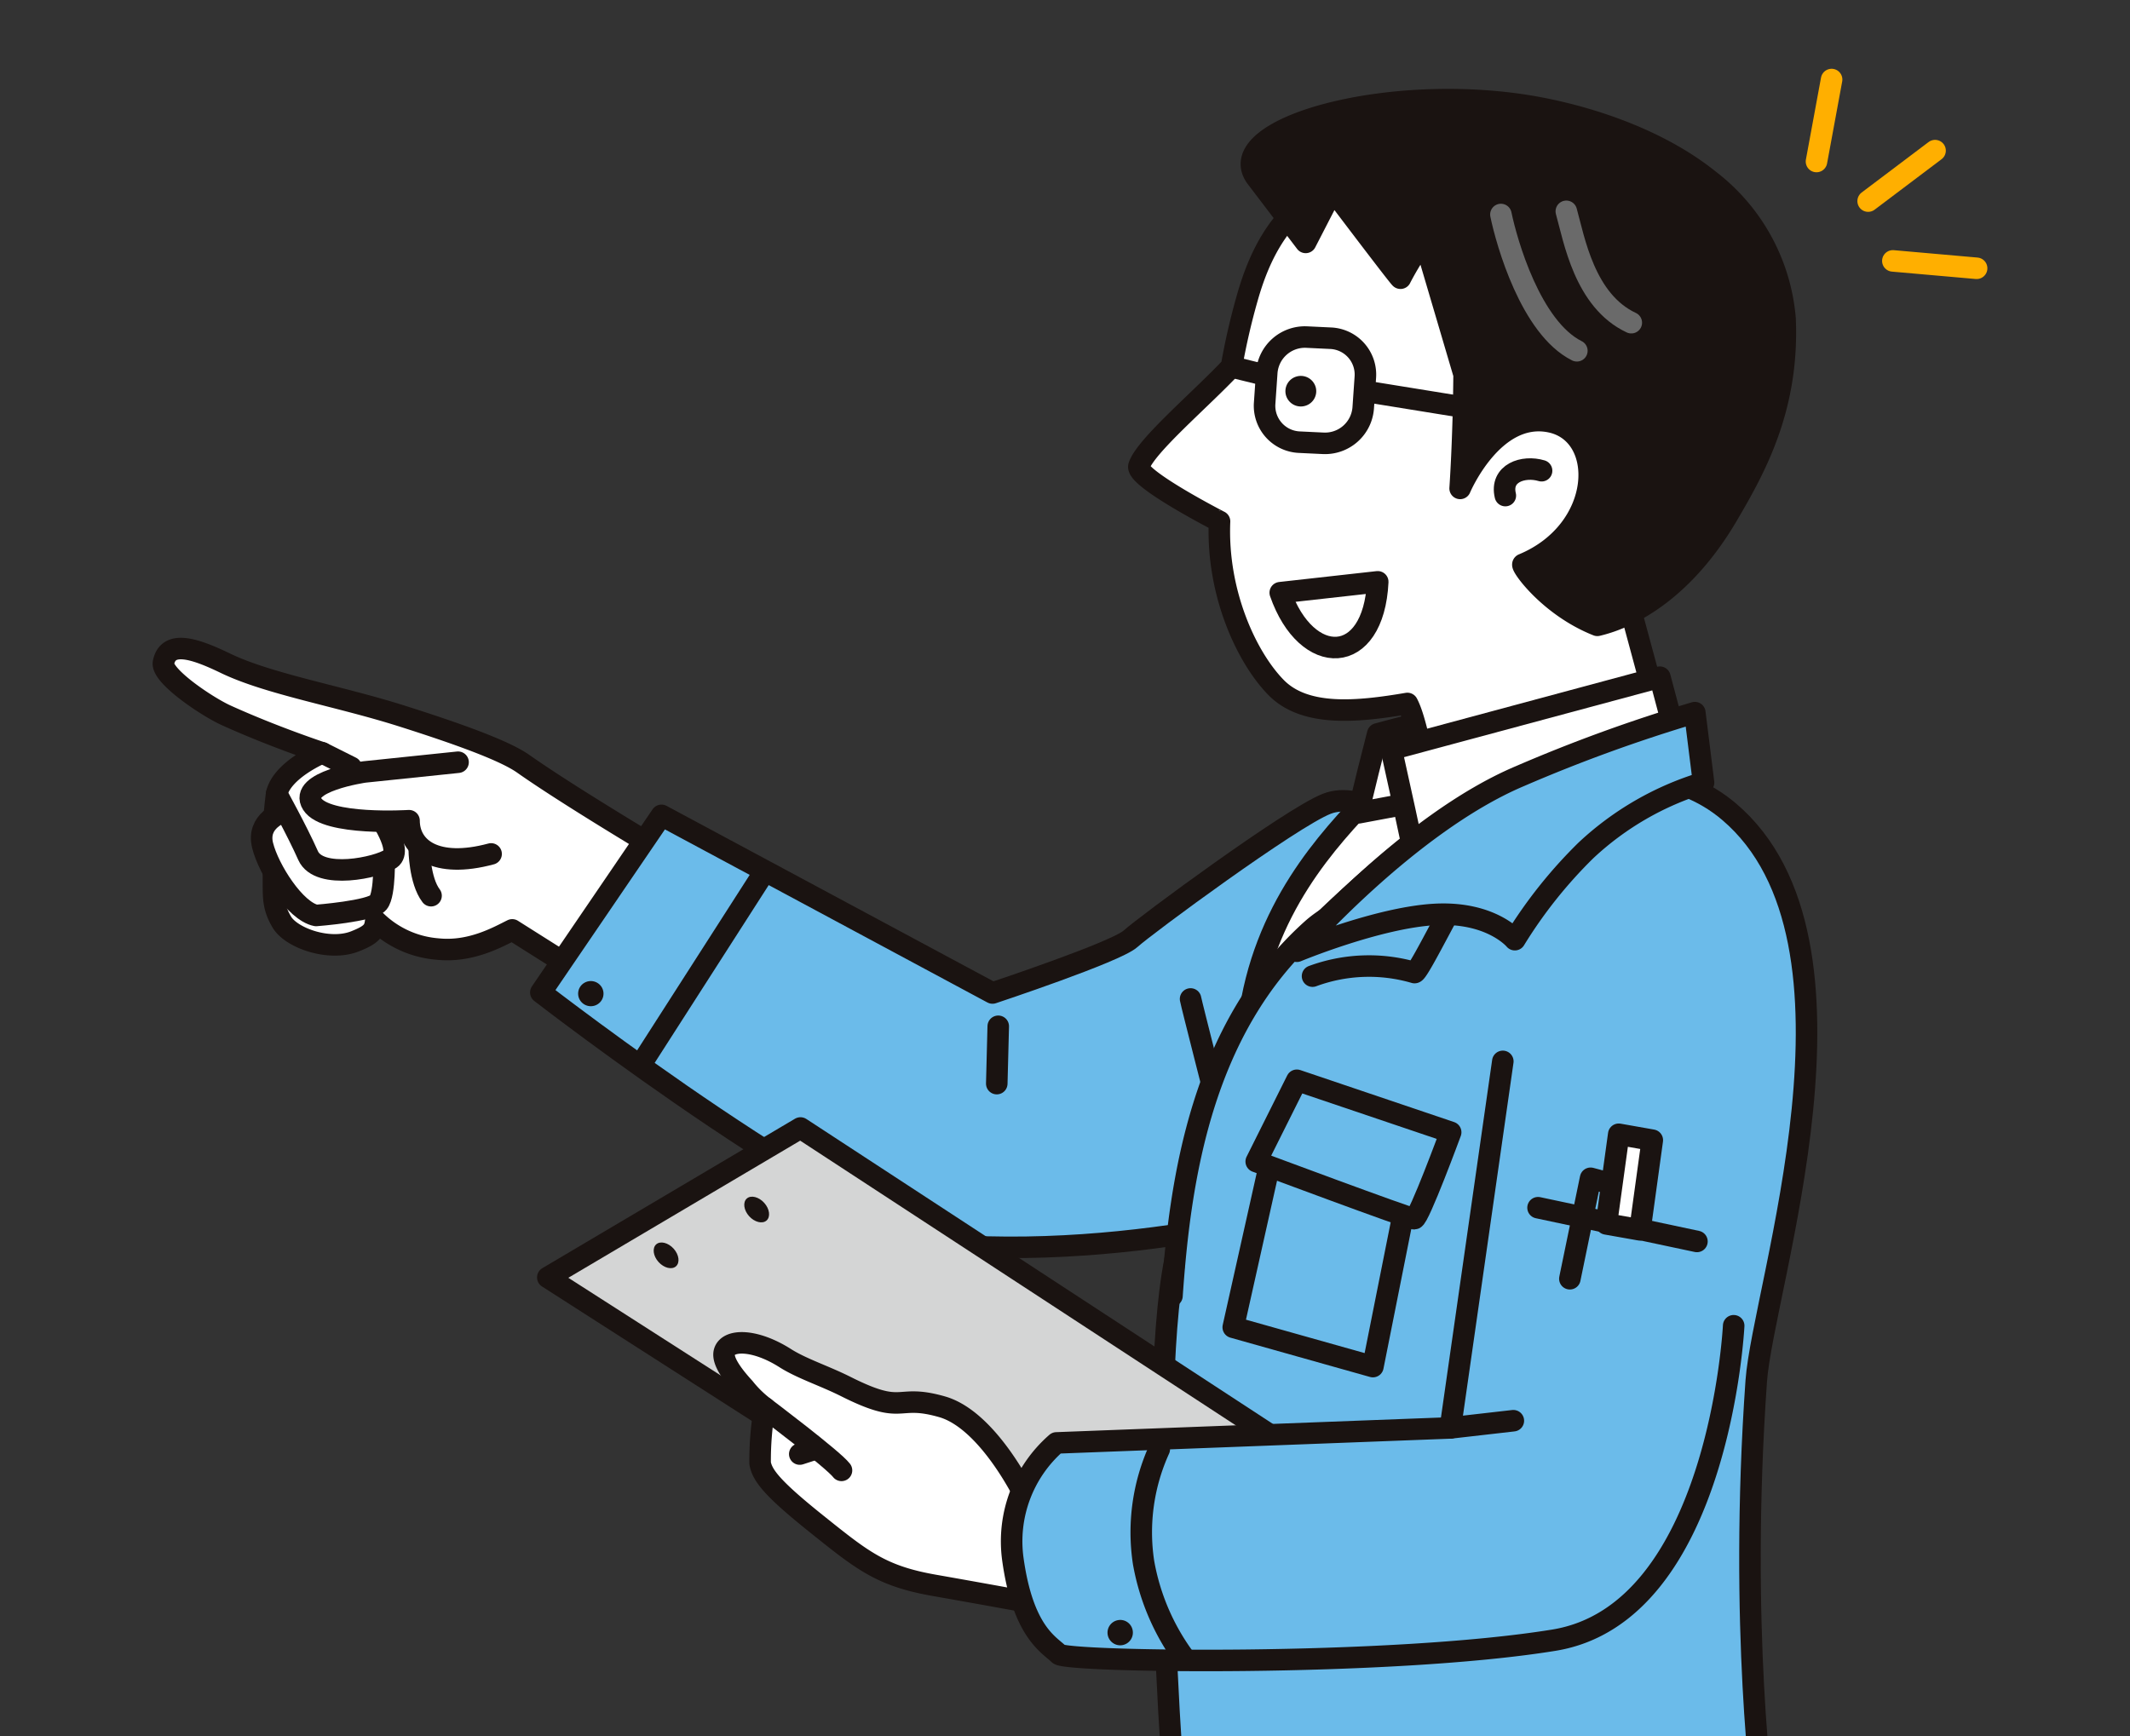 <svg xmlns="http://www.w3.org/2000/svg" xmlns:xlink="http://www.w3.org/1999/xlink" width="197.922" height="161.359" viewBox="0 0 197.922 161.359">
  <rect x="0" y="0" width="197.922" height="161.359" fill="#333333" stroke="none"/>
  <defs>
    <clipPath id="clip-path">
      <rect id="長方形_10714" data-name="長方形 10714" width="197.922" height="161.359" transform="translate(0 0)" fill="none"/>
    </clipPath>
  </defs>
  <g id="グループ_25602" data-name="グループ 25602" transform="translate(-21.831 -7.815)">
    <g id="グループ_25744" data-name="グループ 25744" transform="translate(21.831 7.811)">
      <g id="グループ_25743" data-name="グループ 25743" transform="translate(0 0.005)" clip-path="url(#clip-path)">
        <path id="パス_130426" data-name="パス 130426" d="M153.835,436.761s-11.538-6.772-16.6-10.343c-1.723-1.216-6-2.764-11.271-4.436-5.85-1.857-12.371-2.962-16.4-4.906-2.838-1.371-5.321-2.193-5.754-.066-.248,1.219,4.028,4.092,5.822,4.906,4.441,2.016,8.924,3.486,8.924,3.486s-3.719,1.547-4.236,3.813a41.6,41.6,0,0,0-.3,7.4c.033,2.008-.141,2.952.784,4.516.874,1.48,4.4,2.739,6.8,1.792,1.595-.629,1.825-1.022,1.929-1.9a9.251,9.251,0,0,0,5.758,2.616c3.078.32,5.6-1.125,6.923-1.781l10.268,6.487" transform="translate(-88.617 -355.434)" fill="#fff"/>
        <path id="パス_130427" data-name="パス 130427" d="M153.835,436.761s-11.538-6.772-16.6-10.343c-1.723-1.216-6-2.764-11.271-4.436-5.85-1.857-12.371-2.962-16.4-4.906-2.838-1.371-5.321-2.193-5.754-.066-.248,1.219,4.028,4.092,5.822,4.906,4.441,2.016,8.924,3.486,8.924,3.486s-3.719,1.547-4.236,3.813a41.6,41.6,0,0,0-.3,7.4c.033,2.008-.141,2.952.784,4.516.874,1.48,4.4,2.739,6.8,1.792,1.595-.629,1.825-1.022,1.929-1.9a9.251,9.251,0,0,0,5.758,2.616c3.078.32,5.6-1.125,6.923-1.781l10.268,6.487" transform="translate(-88.617 -355.434)" fill="none" stroke="#1a1311" stroke-linecap="round" stroke-linejoin="round" stroke-width="2"/>
        <path id="パス_130428" data-name="パス 130428" d="M177.547,523.248s.12,3.68-.544,4.483-5.774,1.192-5.774,1.192c-1.942-.383-4.418-4.274-4.974-6.516s1.674-3.118,2.517-3.3" transform="translate(-141.855 -443.839)" fill="#fff"/>
        <path id="パス_130429" data-name="パス 130429" d="M177.547,523.248s.12,3.68-.544,4.483-5.774,1.192-5.774,1.192c-1.942-.383-4.418-4.274-4.974-6.516s1.674-3.118,2.517-3.3" transform="translate(-141.855 -443.839)" fill="none" stroke="#1a1311" stroke-linecap="round" stroke-linejoin="round" stroke-width="2"/>
        <path id="パス_130430" data-name="パス 130430" d="M175.708,508.84s1.9,3.432,2.919,5.731,6.491,1.12,7.667.3-1.161-4.151-1.161-4.151" transform="translate(-150 -435.06)" fill="#fff"/>
        <path id="パス_130431" data-name="パス 130431" d="M175.708,508.84s1.9,3.432,2.919,5.731,6.491,1.12,7.667.3-1.161-4.151-1.161-4.151" transform="translate(-150 -435.06)" fill="none" stroke="#1a1311" stroke-linecap="round" stroke-linejoin="round" stroke-width="2"/>
        <path id="パス_130432" data-name="パス 130432" d="M210.758,488.574l-8.7.905s-6.185.888-4.849,2.987c1.293,2.032,8.994,1.543,8.994,1.543.009,2.565,2.466,4.478,7.626,3.088" transform="translate(-168.194 -417.733)" fill="#fff"/>
        <path id="パス_130433" data-name="パス 130433" d="M210.758,488.574l-8.7.905s-6.185.888-4.849,2.987c1.293,2.032,8.994,1.543,8.994,1.543.009,2.565,2.466,4.478,7.626,3.088" transform="translate(-168.194 -417.733)" fill="none" stroke="#1a1311" stroke-linecap="round" stroke-linejoin="round" stroke-width="2"/>
        <path id="パス_130434" data-name="パス 130434" d="M266.24,544.315s.027,2.917,1.1,4.322" transform="translate(-227.286 -465.391)" fill="#fff"/>
        <path id="パス_130435" data-name="パス 130435" d="M266.24,544.315s.027,2.917,1.1,4.322" transform="translate(-227.286 -465.391)" fill="none" stroke="#1a1311" stroke-linecap="round" stroke-linejoin="round" stroke-width="2"/>
        <line id="線_1774" data-name="線 1774" x2="2.684" y2="1.344" transform="translate(29.945 69.967)" fill="#fff"/>
        <line id="線_1775" data-name="線 1775" x2="2.684" y2="1.344" transform="translate(29.945 69.967)" fill="none" stroke="#1a1311" stroke-linecap="round" stroke-linejoin="round" stroke-width="2"/>
        <path id="パス_130436" data-name="パス 130436" d="M423.761,515.9s-3.963-3.627-7.261-2.343-16.9,11.329-18.237,12.551-12.824,5.036-12.824,5.036l-30.757-16.512-11.213,16.459s29.882,23.144,39.712,23.6c19.405.908,37.373-5.159,37.373-5.159" transform="translate(-293.215 -438.854)" fill="#6bbbea"/>
        <path id="パス_130437" data-name="パス 130437" d="M423.761,515.9s-3.963-3.627-7.261-2.343-16.9,11.329-18.237,12.551-12.824,5.036-12.824,5.036l-30.757-16.512-11.213,16.459s29.882,23.144,39.712,23.6c19.405.908,37.373-5.159,37.373-5.159" transform="translate(-293.215 -438.854)" fill="none" stroke="#1a1311" stroke-linecap="round" stroke-linejoin="round" stroke-width="2"/>
        <line id="線_1776" data-name="線 1776" x1="0.137" y2="5.329" transform="translate(92.621 95.383)" fill="#fff"/>
        <line id="線_1777" data-name="線 1777" x1="0.137" y2="5.329" transform="translate(92.621 95.383)" fill="none" stroke="#1a1311" stroke-linecap="round" stroke-linejoin="round" stroke-width="2"/>
        <line id="線_1778" data-name="線 1778" y1="17.178" x2="11.017" transform="translate(59.843 81.296)" fill="none" stroke="#1a1311" stroke-linecap="round" stroke-linejoin="round" stroke-width="2"/>
        <path id="パス_130438" data-name="パス 130438" d="M756.12,640.313c.084.486,2.7,10.708,2.7,10.708" transform="translate(-645.491 -547.47)" fill="#fff"/>
        <path id="パス_130439" data-name="パス 130439" d="M756.12,640.313c.084.486,2.7,10.708,2.7,10.708" transform="translate(-645.491 -547.47)" fill="none" stroke="#1a1311" stroke-linecap="round" stroke-linejoin="round" stroke-width="2"/>
        <path id="パス_130440" data-name="パス 130440" d="M369.346,629.393a1.162,1.162,0,0,1-.368,1.611,1.185,1.185,0,0,1-1.626-.365,1.162,1.162,0,0,1,.368-1.611,1.185,1.185,0,0,1,1.626.365" transform="translate(-313.449 -537.667)" fill="#1a1311"/>
        <path id="パス_130441" data-name="パス 130441" d="M804.464,498.242c-4.089,4.271-10.111,10.678-11.437,21.027l23.206-18.234-2.321-4.6Z" transform="translate(-676.997 -424.454)" fill="#fff"/>
        <path id="パス_130442" data-name="パス 130442" d="M804.464,498.242c-4.089,4.271-10.111,10.678-11.437,21.027l23.206-18.234-2.321-4.6Z" transform="translate(-676.997 -424.454)" fill="none" stroke="#1a1311" stroke-linecap="round" stroke-linejoin="round" stroke-width="2"/>
        <path id="パス_130443" data-name="パス 130443" d="M889.614,436.4l-2.21-7.812-22.746,6.06s-1.768,6.842-1.768,7.337l9.338-1.752" transform="translate(-736.64 -366.443)" fill="#fff"/>
        <path id="パス_130444" data-name="パス 130444" d="M889.614,436.4l-2.21-7.812-22.746,6.06s-1.768,6.842-1.768,7.337l9.338-1.752" transform="translate(-736.64 -366.443)" fill="none" stroke="#1a1311" stroke-linecap="round" stroke-linejoin="round" stroke-width="2"/>
        <path id="パス_130445" data-name="パス 130445" d="M723.285,122.2c.638-1.883,5.7-6.138,8.592-9.215a62.952,62.952,0,0,1,1.485-6.455c2.474-8.716,7.3-11.415,17.321-13.9s25.646,8.629,27.311,15.178-7.758,25.693-9.139,27.342l3.73,13.809-17.073,8.413a5.425,5.425,0,0,1-4.624-3.342c-.835-1.829-1.612-7.8-2.663-9.755-4.7.8-9.518,1.254-12.2-1.483-2.72-2.774-5.536-8.762-5.256-15.439,0,0-7.86-4.034-7.482-5.148" transform="translate(-617.449 -78.895)" fill="#fff"/>
        <path id="パス_130446" data-name="パス 130446" d="M723.285,122.2c.638-1.883,5.7-6.138,8.592-9.215a62.952,62.952,0,0,1,1.485-6.455c2.474-8.716,7.3-11.415,17.321-13.9s25.646,8.629,27.311,15.178-7.758,25.693-9.139,27.342l3.73,13.809-17.073,8.413a5.425,5.425,0,0,1-4.624-3.342c-.835-1.829-1.612-7.8-2.663-9.755-4.7.8-9.518,1.254-12.2-1.483-2.72-2.774-5.536-8.762-5.256-15.439C730.767,127.353,722.907,123.319,723.285,122.2Z" transform="translate(-617.449 -78.895)" fill="none" stroke="#1a1311" stroke-linecap="round" stroke-linejoin="round" stroke-width="2"/>
        <path id="パス_130447" data-name="パス 130447" d="M819.163,241.986a1.418,1.418,0,0,1-.984,1.755,1.434,1.434,0,0,1-1.771-.975,1.418,1.418,0,0,1,.983-1.755,1.434,1.434,0,0,1,1.771.975" transform="translate(-696.911 -206.019)" fill="#1a1311"/>
        <path id="パス_130448" data-name="パス 130448" d="M803.109,222.218a3.381,3.381,0,0,0,3.232,3.6l2.22.106a3.558,3.558,0,0,0,3.707-3.268l.2-2.9a3.381,3.381,0,0,0-3.232-3.6l-2.22-.106a3.558,3.558,0,0,0-3.707,3.268Z" transform="translate(-685.598 -184.723)" fill="none" stroke="#1a1311" stroke-linecap="round" stroke-linejoin="round" stroke-width="2"/>
        <line id="線_1779" data-name="線 1779" x1="10.134" y1="1.64" transform="translate(127.081 36.404)" fill="#fff"/>
        <line id="線_1780" data-name="線 1780" x1="10.134" y1="1.64" transform="translate(127.081 36.404)" fill="none" stroke="#1a1311" stroke-linecap="round" stroke-linejoin="round" stroke-width="2"/>
        <line id="線_1781" data-name="線 1781" x1="3.12" y1="0.766" transform="translate(114.428 34.093)" fill="#fff"/>
        <line id="線_1782" data-name="線 1782" x1="3.12" y1="0.766" transform="translate(114.428 34.093)" fill="none" stroke="#1a1311" stroke-linecap="round" stroke-linejoin="round" stroke-width="2"/>
        <path id="パス_130449" data-name="パス 130449" d="M822.128,372.934c-.38,7.92-6.616,8.018-9.059,1.011Z" transform="translate(-694.107 -318.86)" fill="#fff"/>
        <path id="パス_130450" data-name="パス 130450" d="M822.128,372.934c-.38,7.92-6.616,8.018-9.059,1.011Z" transform="translate(-694.107 -318.86)" fill="none" stroke="#1a1311" stroke-linecap="round" stroke-linejoin="round" stroke-width="2"/>
        <path id="パス_130451" data-name="パス 130451" d="M814.51,89.419c-.05,6.136-.368,10.582-.368,10.582s3.059-7.282,8.384-6.189c5.3,1.088,5.011,10.105-2.539,13.244-.243.1,2.424,3.893,6.906,5.671,3.25-.766,8.116-3.422,12.121-10.271,2.474-4.231,5.691-9.889,5.319-18.242a18.115,18.115,0,0,0-7.083-12.894c-4.247-3.408-10.085-5.576-15.484-6.637-13.681-2.69-29.778,1.757-26.619,6.354l4.643,6.1,2.511-4.876s6.386,8.454,6.3,8.2a28.914,28.914,0,0,1,2.21-3.582Z" transform="translate(-678.465 -54.609)" fill="#1a1311"/>
        <path id="パス_130452" data-name="パス 130452" d="M814.51,89.419c-.05,6.136-.368,10.582-.368,10.582s3.059-7.282,8.384-6.189c5.3,1.088,5.011,10.105-2.539,13.244-.243.1,2.424,3.893,6.906,5.671,3.25-.766,8.116-3.422,12.121-10.271,2.474-4.231,5.691-9.889,5.319-18.242a18.115,18.115,0,0,0-7.083-12.894c-4.247-3.408-10.085-5.576-15.484-6.637-13.681-2.69-29.778,1.757-26.619,6.354l4.643,6.1,2.511-4.876s6.386,8.454,6.3,8.2a28.914,28.914,0,0,1,2.21-3.582Z" transform="translate(-678.465 -54.609)" fill="none" stroke="#1a1311" stroke-linecap="round" stroke-linejoin="round" stroke-width="2"/>
        <path id="パス_130453" data-name="パス 130453" d="M958.966,300.806c-1.7-.511-3.868.226-3.368,2.31" transform="translate(-815.72 -257.057)" fill="#fff"/>
        <path id="パス_130454" data-name="パス 130454" d="M958.966,300.806c-1.7-.511-3.868.226-3.368,2.31" transform="translate(-815.72 -257.057)" fill="none" stroke="#1a1311" stroke-linecap="round" stroke-linejoin="round" stroke-width="2"/>
        <path id="パス_130455" data-name="パス 130455" d="M953.213,137.493c.529,2.564,2.77,10.522,7.058,12.666" transform="translate(-813.747 -117.558)" fill="none" stroke="#6a6a6a" stroke-linecap="round" stroke-linejoin="round" stroke-width="2"/>
        <path id="パス_130456" data-name="パス 130456" d="M994.753,135.458c.729,2.6,1.691,8.318,6.038,10.35" transform="translate(-849.209 -115.818)" fill="none" stroke="#6a6a6a" stroke-linecap="round" stroke-linejoin="round" stroke-width="2"/>
        <path id="パス_130457" data-name="パス 130457" d="M790.64,497.6c14.2,12.043,3.154,44.225,2.537,52.929-1.63,23.022.676,39.386.676,39.386l-54.414.709c-.465,1.063-3.089-40.747,0-52.5,2.156-8.205,4.9-21.9,13.408-30.226,2.919-2.855,15.281-14.377,21.06-14.127s11.842-.317,16.733,3.833" transform="translate(-629.985 -422.173)" fill="#6bbbea"/>
        <path id="パス_130458" data-name="パス 130458" d="M790.64,497.6c14.2,12.043,3.154,44.225,2.537,52.929-1.63,23.022.676,39.386.676,39.386l-54.414.709c-.465,1.063-3.089-40.747,0-52.5,2.156-8.205,4.9-21.9,13.408-30.226,2.919-2.855,15.281-14.377,21.06-14.127S785.748,493.455,790.64,497.6Z" transform="translate(-629.985 -422.173)" fill="none" stroke="#1a1311" stroke-linecap="round" stroke-linejoin="round" stroke-width="2"/>
        <path id="パス_130459" data-name="パス 130459" d="M910.79,442.392l-2.216-8.332-24.956,6.717s2.493,11.2,2.493,11.691" transform="translate(-754.335 -371.123)" fill="#fff"/>
        <path id="パス_130460" data-name="パス 130460" d="M910.79,442.392l-2.216-8.332-24.956,6.717s2.493,11.2,2.493,11.691" transform="translate(-754.335 -371.123)" fill="none" stroke="#1a1311" stroke-linecap="round" stroke-linejoin="round" stroke-width="2"/>
        <path id="パス_130461" data-name="パス 130461" d="M744.311,604.722c.754-10.888,2.763-24.86,13-34.059,4.8-4.316,14.855-4.088,14.424-4.253s-4.452,8.261-4.883,8.261a15.134,15.134,0,0,0-9.479.331" transform="translate(-635.41 -484.28)" fill="#6bbbea"/>
        <path id="パス_130462" data-name="パス 130462" d="M744.311,604.722c.754-10.888,2.763-24.86,13-34.059,4.8-4.316,14.855-4.088,14.424-4.253s-4.452,8.261-4.883,8.261a15.134,15.134,0,0,0-9.479.331" transform="translate(-635.41 -484.28)" fill="none" stroke="#1a1311" stroke-linecap="round" stroke-linejoin="round" stroke-width="2"/>
        <path id="パス_130463" data-name="パス 130463" d="M823.616,478.96s10.27-11.843,20.7-16.263a145.172,145.172,0,0,1,16.281-5.914l.81,6.5a27.693,27.693,0,0,0-10.94,6.315,43.379,43.379,0,0,0-6.594,8.286s-2.18-2.642-7.463-2.343-12.8,3.42-12.8,3.42" transform="translate(-703.112 -390.551)" fill="#6bbbea"/>
        <path id="パス_130464" data-name="パス 130464" d="M823.616,478.96s10.27-11.843,20.7-16.263a145.172,145.172,0,0,1,16.281-5.914l.81,6.5a27.693,27.693,0,0,0-10.94,6.315,43.379,43.379,0,0,0-6.594,8.286s-2.18-2.642-7.463-2.343S823.616,478.96,823.616,478.96Z" transform="translate(-703.112 -390.551)" fill="none" stroke="#1a1311" stroke-linecap="round" stroke-linejoin="round" stroke-width="2"/>
        <path id="パス_130465" data-name="パス 130465" d="M786.811,740.013l-3.59,16.058,12.978,3.654,2.988-15" transform="translate(-668.627 -632.713)" fill="#6bbbea"/>
        <path id="パス_130466" data-name="パス 130466" d="M786.811,740.013l-3.59,16.058,12.978,3.654,2.988-15" transform="translate(-668.627 -632.713)" fill="none" stroke="#1a1311" stroke-linecap="round" stroke-linejoin="round" stroke-width="2"/>
        <path id="パス_130467" data-name="パス 130467" d="M801.589,692.43l14.295,4.834s-2.961,8.039-3.392,8.039-14.678-5.319-14.678-5.319Z" transform="translate(-681.085 -592.03)" fill="#6bbbea"/>
        <path id="パス_130468" data-name="パス 130468" d="M801.589,692.43l14.295,4.834s-2.961,8.039-3.392,8.039-14.678-5.319-14.678-5.319Z" transform="translate(-681.085 -592.03)" fill="none" stroke="#1a1311" stroke-linecap="round" stroke-linejoin="round" stroke-width="2"/>
        <path id="パス_130469" data-name="パス 130469" d="M347.906,736.908l23.477-13.889,60.3,39.42-28.621,9.821Z" transform="translate(-297.003 -618.184)" fill="#d4d5d5"/>
        <path id="パス_130470" data-name="パス 130470" d="M347.906,736.908l23.477-13.889,60.3,39.42-28.621,9.821Z" transform="translate(-297.003 -618.184)" fill="none" stroke="#1a1311" stroke-linecap="round" stroke-linejoin="round" stroke-width="2"/>
        <path id="パス_130471" data-name="パス 130471" d="M487.91,875.247s-3.44-7.3-7.825-8.553-3.386.916-8.949-1.883c-1.992-1-4.082-1.657-5.63-2.641-2.807-1.785-5.3-1.773-5.645-.578-.229.789.7,2.1,1.855,3.355a10.392,10.392,0,0,0,1.882,1.835,28.875,28.875,0,0,0-.417,5.169c.212,1.136,1.129,2.339,5.312,5.685s5.935,4.786,10.839,5.649,8.9,1.6,8.9,1.6" transform="translate(-392.549 -735.948)" fill="#fff"/>
        <path id="パス_130472" data-name="パス 130472" d="M487.91,875.247s-3.44-7.3-7.825-8.553-3.386.916-8.949-1.883c-1.992-1-4.082-1.657-5.63-2.641-2.807-1.785-5.3-1.773-5.645-.578-.229.789.7,2.1,1.855,3.355a10.392,10.392,0,0,0,1.882,1.835,28.875,28.875,0,0,0-.417,5.169c.212,1.136,1.129,2.339,5.312,5.685s5.935,4.786,10.839,5.649,8.9,1.6,8.9,1.6" transform="translate(-392.549 -735.948)" fill="none" stroke="#1a1311" stroke-linecap="round" stroke-linejoin="round" stroke-width="2"/>
        <path id="パス_130473" data-name="パス 130473" d="M688.085,680.329l-4.876,34.066-36.6,1.393a12.134,12.134,0,0,0-4.056,10.769c.942,6.844,3.4,7.988,4.28,8.867.737.739,30.61,1.194,45.992-1.3S709.537,704.9,709.537,704.9" transform="translate(-548.442 -581.683)" fill="#6bbbea"/>
        <path id="パス_130474" data-name="パス 130474" d="M688.085,680.329l-4.876,34.066-36.6,1.393a12.134,12.134,0,0,0-4.056,10.769c.942,6.844,3.4,7.988,4.28,8.867.737.739,30.61,1.194,45.992-1.3S709.537,704.9,709.537,704.9" transform="translate(-548.442 -581.683)" fill="none" stroke="#1a1311" stroke-linecap="round" stroke-linejoin="round" stroke-width="2"/>
        <path id="パス_130475" data-name="パス 130475" d="M485.608,902.332s6.358,4.791,7.143,5.822" transform="translate(-414.558 -771.496)" fill="#fff"/>
        <path id="パス_130476" data-name="パス 130476" d="M485.608,902.332s6.358,4.791,7.143,5.822" transform="translate(-414.558 -771.496)" fill="none" stroke="#1a1311" stroke-linecap="round" stroke-linejoin="round" stroke-width="2"/>
        <path id="パス_130477" data-name="パス 130477" d="M474.51,767.6c.508.565.6,1.3.218,1.641s-1.113.162-1.62-.4-.6-1.3-.218-1.641,1.113-.162,1.62.4" transform="translate(-403.498 -655.807)" fill="#1a1311"/>
        <path id="パス_130478" data-name="パス 130478" d="M416.987,796.972c.508.564.6,1.3.218,1.641s-1.113.162-1.62-.4-.6-1.3-.218-1.641,1.113-.162,1.62.4" transform="translate(-354.392 -680.921)" fill="#1a1311"/>
        <line id="線_1783" data-name="線 1783" y1="0.669" x2="5.854" transform="translate(134.768 132.042)" fill="#fff"/>
        <line id="線_1784" data-name="線 1784" y1="0.669" x2="5.854" transform="translate(134.768 132.042)" fill="none" stroke="#1a1311" stroke-linecap="round" stroke-linejoin="round" stroke-width="2"/>
        <path id="パス_130479" data-name="パス 130479" d="M726.258,928.912a18.657,18.657,0,0,0-1.462,10.515,21.253,21.253,0,0,0,3.764,8.847" transform="translate(-618.538 -794.222)" fill="none" stroke="#1a1311" stroke-linecap="round" stroke-linejoin="round" stroke-width="2"/>
        <path id="パス_130480" data-name="パス 130480" d="M705.689,1039.325a1.178,1.178,0,1,1-1.374-.936,1.169,1.169,0,0,1,1.374.936" transform="translate(-600.442 -887.809)" fill="#1a1311"/>
        <line id="線_1785" data-name="線 1785" x1="14.766" y1="3.136" transform="translate(142.916 112.245)" fill="#e0e0e0"/>
        <line id="線_1786" data-name="線 1786" x1="14.766" y1="3.136" transform="translate(142.916 112.245)" fill="none" stroke="#1a1311" stroke-linecap="round" stroke-linejoin="round" stroke-width="2"/>
        <path id="パス_130481" data-name="パス 130481" d="M997.007,764.6l1.926-9.338,1.972.529" transform="translate(-851.134 -645.753)" fill="none" stroke="#1a1311" stroke-linecap="round" stroke-linejoin="round" stroke-width="2"/>
        <path id="パス_130482" data-name="パス 130482" d="M1023.316,735.932l-3.119-.55,1.148-8.333,3.119.55Z" transform="translate(-870.93 -621.63)" fill="#fff"/>
        <path id="パス_130483" data-name="パス 130483" d="M1023.316,735.932l-3.119-.55,1.148-8.333,3.119.55Z" transform="translate(-870.93 -621.63)" fill="none" stroke="#1a1311" stroke-linecap="round" stroke-linejoin="round" stroke-width="2"/>
        <line id="線_1787" data-name="線 1787" y1="0.343" x2="1.06" transform="translate(74.314 134.799)" fill="#fff"/>
        <line id="線_1788" data-name="線 1788" y1="0.343" x2="1.06" transform="translate(74.314 134.799)" fill="none" stroke="#1a1311" stroke-linecap="round" stroke-linejoin="round" stroke-width="2"/>
        <line id="線_1789" data-name="線 1789" x1="6.219" y2="4.691" transform="translate(173.59 13.998)" fill="none" stroke="#ffaf00" stroke-linecap="round" stroke-width="2"/>
        <line id="線_1790" data-name="線 1790" x1="1.405" y2="7.619" transform="translate(168.79 7.391)" fill="none" stroke="#ffaf00" stroke-linecap="round" stroke-width="2"/>
        <line id="線_1791" data-name="線 1791" x1="7.784" y1="0.686" transform="translate(175.886 24.247)" fill="none" stroke="#ffaf00" stroke-linecap="round" stroke-width="2"/>
      </g>
    </g>
  </g>
</svg>
